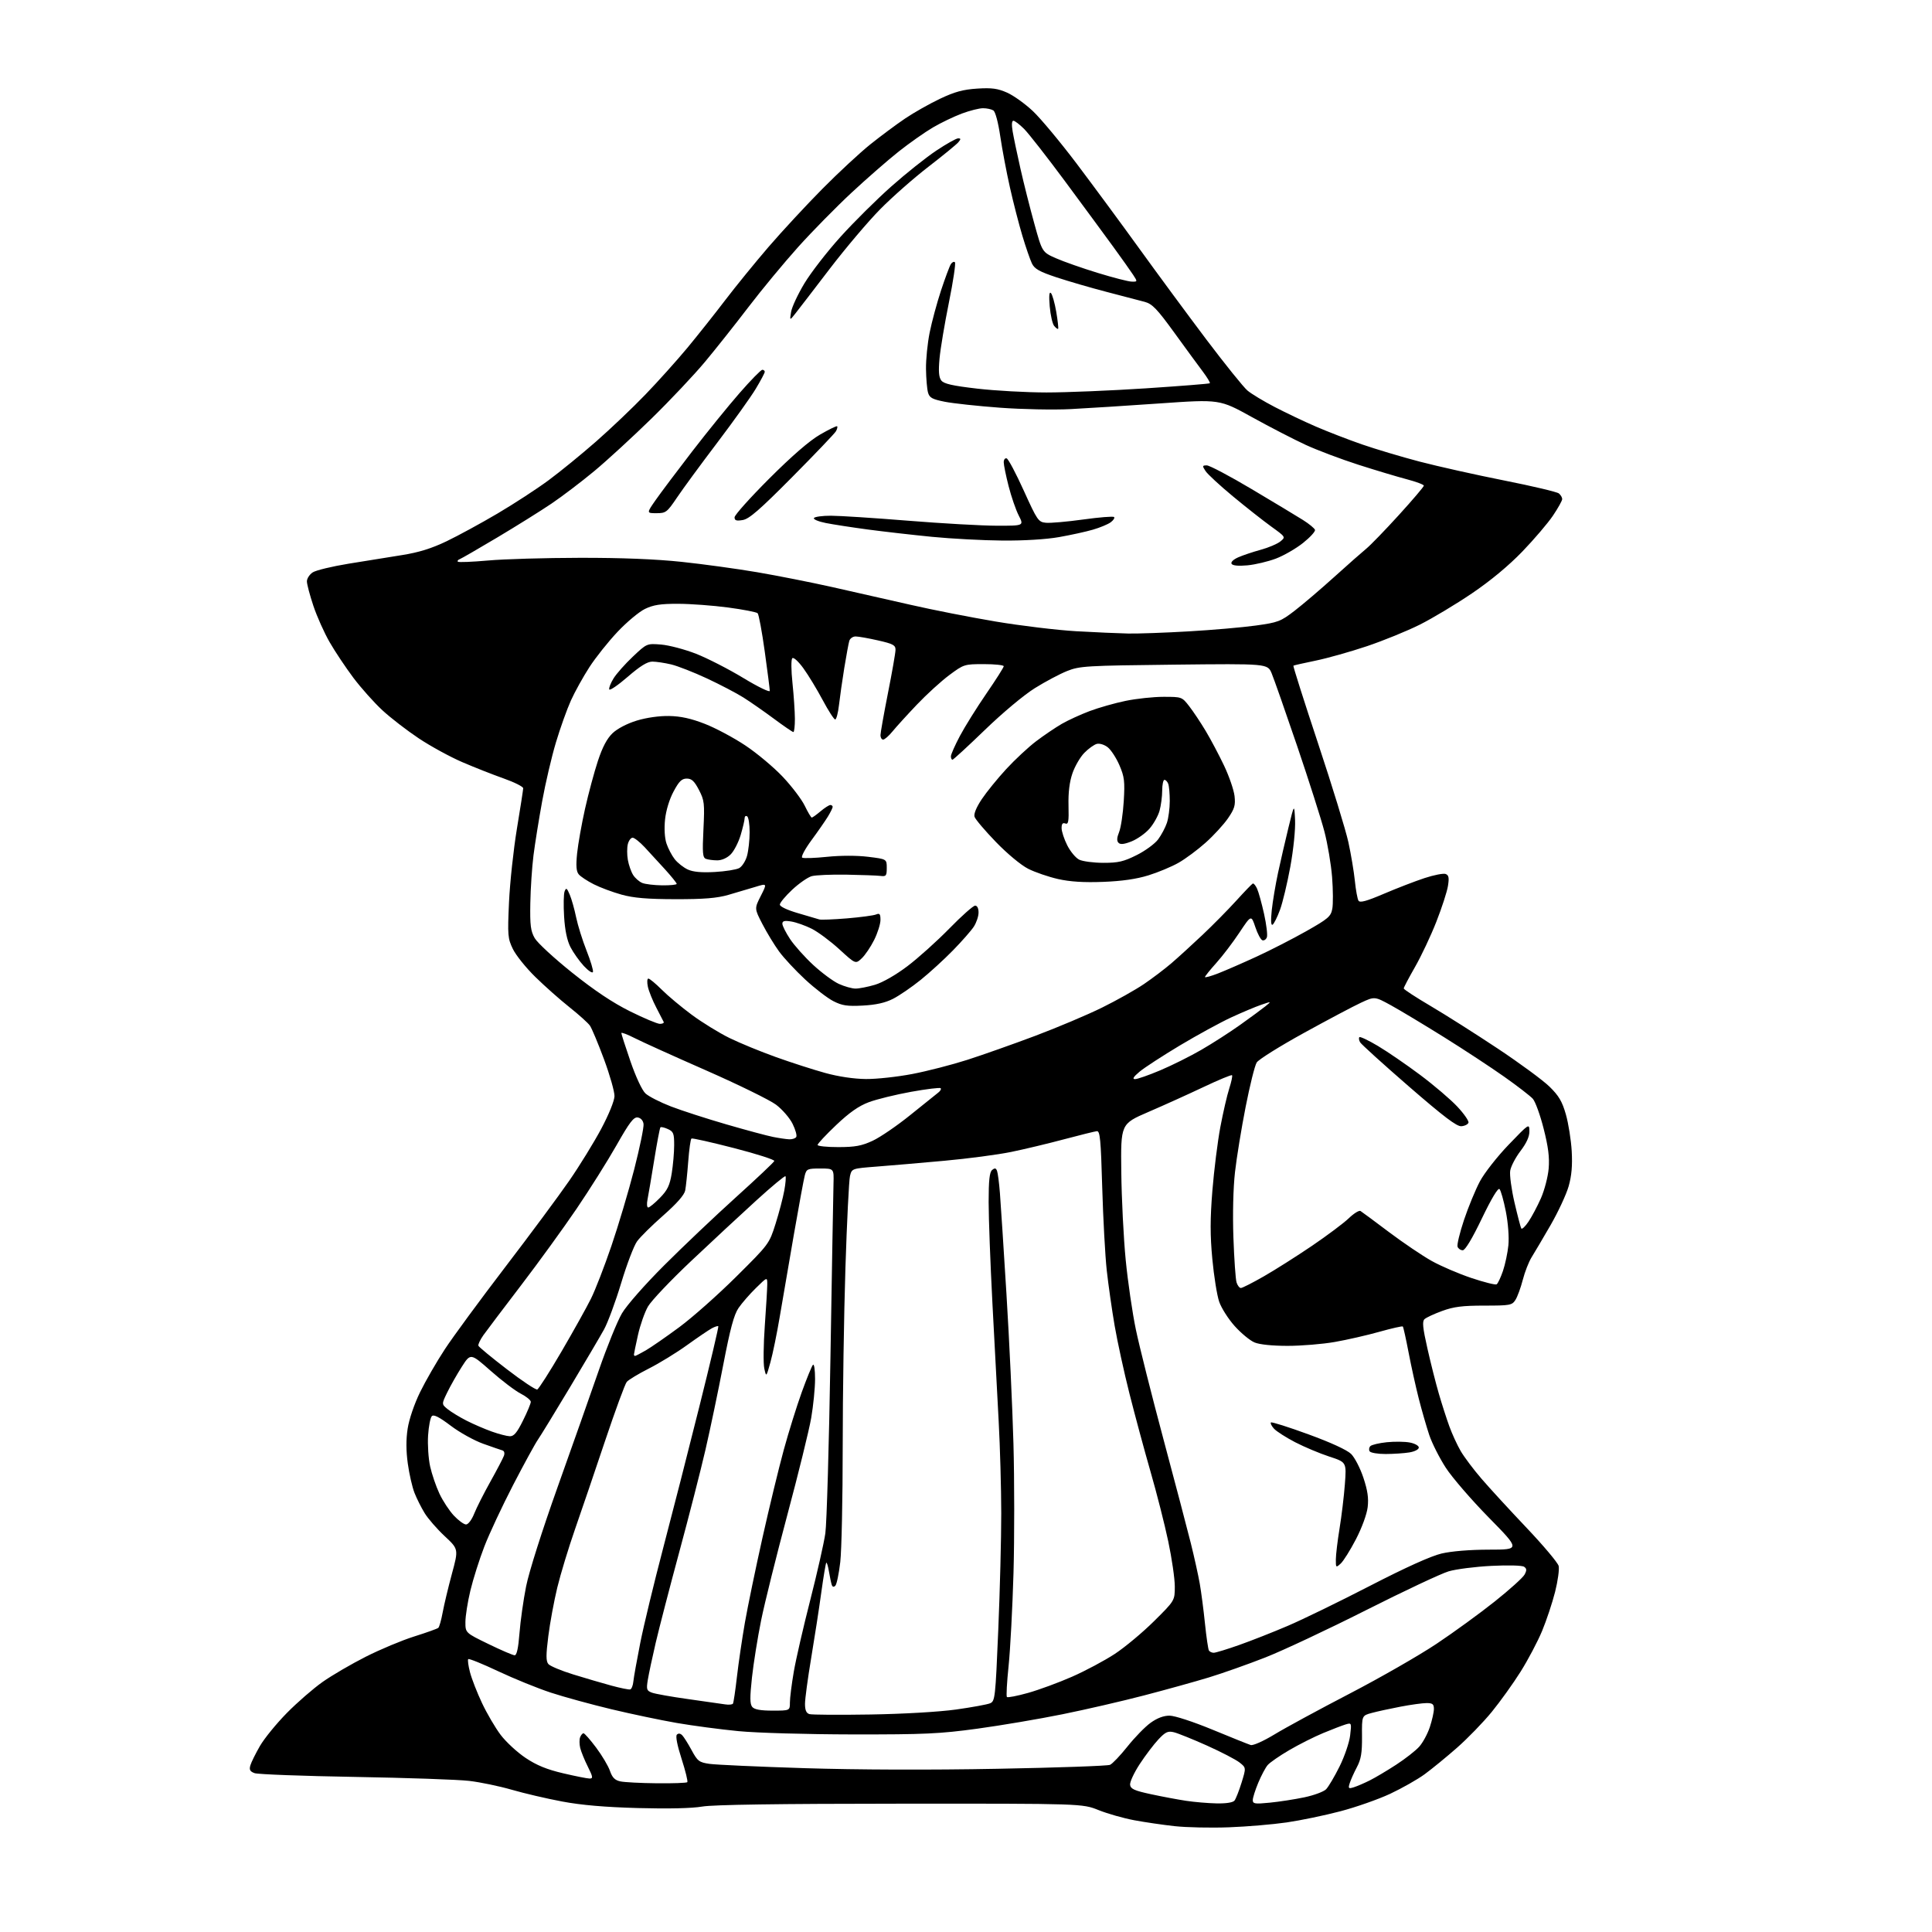 <?xml version="1.0" encoding="UTF-8" standalone="no"?>
<svg 
  version="1.1" 
  xmlns="http://www.w3.org/2000/svg" 
  xmlns:xlink="http://www.w3.org/1999/xlink" 
  xmlns:svg="http://www.w3.org/2000/svg"
  xmlns:rdf="http://www.w3.org/1999/02/22-rdf-syntax-ns#"
  xmlns:cc="http://creativecommons.org/ns#"
  xmlns:dc="http://purl.org/dc/elements/1.1/"
  viewBox="0 0 768 768"
  width="768"
  height="768"
>
<style>svg {background-color: white; }</style>"
<path stroke="none" fill="black" fill-rule="evenodd" d="M488.50,726.38C481.35,726.65 471.68,726.44 467.00,725.93C462.32,725.42 455.06,724.36 450.86,723.57C446.66,722.79 440.29,720.98 436.72,719.55C430.22,716.95 430.22,716.95 357.87,716.99C309.35,717.01 283.42,717.39 279.13,718.14C275.11,718.84 265.61,719.06 253.61,718.73C240.42,718.37 231.07,717.56 223.43,716.12C217.35,714.98 208.35,712.88 203.43,711.45C198.52,710.03 190.90,708.44 186.50,707.93C182.10,707.41 161.62,706.71 141.00,706.35C120.38,706.00 102.46,705.33 101.18,704.85C99.37,704.18 99.01,703.51 99.53,701.75C99.89,700.51 101.61,697.04 103.34,694.04C105.08,691.04 109.88,685.16 114.00,680.97C118.12,676.78 124.53,671.21 128.23,668.60C131.93,665.99 139.66,661.48 145.41,658.57C151.17,655.66 159.84,652.03 164.69,650.51C169.53,648.99 173.83,647.45 174.24,647.09C174.64,646.73 175.42,643.97 175.97,640.96C176.52,637.96 178.17,631.07 179.63,625.65C182.30,615.81 182.30,615.81 176.78,610.65C173.74,607.82 170.16,603.70 168.81,601.50C167.46,599.30 165.64,595.67 164.76,593.42C163.88,591.18 162.68,585.96 162.11,581.82C161.41,576.77 161.38,572.21 162.05,567.90C162.63,564.15 164.67,558.15 166.99,553.40C169.17,548.94 173.60,541.26 176.84,536.33C180.07,531.40 190.84,516.76 200.75,503.79C210.67,490.83 222.16,475.33 226.28,469.36C230.41,463.39 236.12,454.10 238.99,448.73C242.01,443.06 244.23,437.60 244.27,435.73C244.30,433.95 242.43,427.36 240.10,421.07C237.77,414.79 235.25,408.77 234.50,407.70C233.75,406.63 230.07,403.32 226.32,400.34C222.57,397.36 216.48,391.96 212.78,388.33C209.08,384.71 205.08,379.72 203.88,377.25C201.84,373.04 201.74,371.82 202.34,358.62C202.70,350.86 204.11,337.75 205.47,329.50C206.84,321.25 207.96,313.98 207.98,313.35C207.99,312.72 204.51,310.97 200.25,309.46C195.99,307.96 188.57,305.03 183.76,302.96C178.95,300.89 171.17,296.64 166.47,293.51C161.77,290.38 155.25,285.35 151.98,282.32C148.72,279.30 143.55,273.51 140.49,269.45C137.44,265.38 133.18,259.01 131.04,255.28C128.89,251.55 125.98,245.05 124.57,240.82C123.16,236.60 122.00,232.22 122.00,231.10C122.00,229.97 123.04,228.37 124.31,227.53C125.58,226.70 131.99,225.15 138.56,224.08C145.13,223.01 154.70,221.47 159.84,220.65C166.51,219.59 171.55,218.02 177.52,215.16C182.10,212.96 191.21,208.00 197.76,204.14C204.30,200.28 213.45,194.33 218.08,190.90C222.71,187.48 231.22,180.53 237.00,175.46C242.78,170.39 251.57,162.03 256.53,156.87C261.50,151.72 269.00,143.37 273.20,138.32C277.39,133.26 284.18,124.71 288.28,119.32C292.39,113.92 300.16,104.38 305.55,98.11C310.95,91.85 320.57,81.47 326.93,75.05C333.29,68.62 341.88,60.66 346.00,57.36C350.12,54.06 356.34,49.44 359.81,47.10C363.28,44.76 369.51,41.23 373.65,39.27C379.48,36.50 382.83,35.58 388.43,35.22C394.27,34.85 396.57,35.16 400.33,36.82C402.90,37.96 407.53,41.28 410.61,44.19C413.70,47.11 421.50,56.47 427.95,65.00C434.39,73.53 445.59,88.71 452.84,98.75C460.08,108.78 472.09,125.07 479.53,134.94C486.98,144.80 494.34,153.95 495.89,155.25C497.44,156.56 502.31,159.50 506.72,161.79C511.12,164.08 518.50,167.59 523.11,169.58C527.73,171.58 535.93,174.75 541.34,176.63C546.75,178.51 557.10,181.60 564.34,183.50C571.58,185.39 586.69,188.77 597.93,191.00C609.17,193.23 618.96,195.55 619.68,196.15C620.41,196.75 621.00,197.76 621.00,198.39C621.00,199.01 619.35,201.98 617.33,204.97C615.32,207.96 609.84,214.38 605.17,219.23C599.70,224.90 592.52,230.86 585.08,235.90C578.71,240.21 569.43,245.78 564.45,248.28C559.47,250.78 550.02,254.63 543.45,256.85C536.88,259.06 527.67,261.65 523.00,262.61C518.33,263.57 514.34,264.47 514.14,264.62C513.95,264.76 518.36,278.66 523.95,295.50C529.54,312.34 534.97,330.03 536.01,334.81C537.05,339.59 538.21,346.49 538.58,350.15C538.95,353.80 539.60,357.35 540.02,358.03C540.59,358.96 543.16,358.26 550.14,355.28C555.29,353.08 562.55,350.28 566.29,349.05C570.02,347.82 573.79,347.09 574.66,347.42C575.92,347.91 576.11,348.90 575.58,352.20C575.22,354.48 573.14,360.89 570.96,366.43C568.79,371.97 564.98,380.04 562.50,384.37C560.03,388.69 558.00,392.54 558.00,392.92C558.00,393.30 562.84,396.46 568.75,399.94C574.66,403.42 586.64,411.02 595.37,416.82C604.10,422.62 613.35,429.42 615.92,431.93C619.66,435.58 620.98,437.81 622.46,443.00C623.48,446.57 624.52,453.14 624.78,457.59C625.10,463.36 624.75,467.38 623.55,471.59C622.62,474.84 619.39,481.77 616.38,487.00C613.36,492.23 609.97,497.97 608.85,499.76C607.73,501.55 606.14,505.60 605.33,508.76C604.51,511.92 603.20,515.51 602.40,516.75C601.05,518.86 600.26,519.00 590.01,519.00C581.36,519.00 577.87,519.44 573.29,521.12C570.10,522.28 566.95,523.75 566.27,524.38C565.30,525.28 565.55,527.78 567.44,536.12C568.75,541.95 570.80,550.05 571.99,554.11C573.17,558.17 575.04,563.98 576.14,567.00C577.23,570.02 579.27,574.45 580.65,576.82C582.04,579.20 585.76,584.16 588.94,587.84C592.11,591.53 600.17,600.30 606.85,607.34C613.53,614.38 619.26,621.20 619.59,622.49C619.91,623.79 619.27,628.43 618.17,632.81C617.06,637.18 614.73,644.19 612.99,648.37C611.25,652.55 607.42,659.80 604.49,664.47C601.56,669.14 596.39,676.35 593.01,680.49C589.63,684.63 583.41,691.05 579.18,694.76C574.96,698.47 569.17,703.20 566.33,705.28C563.48,707.36 557.32,710.85 552.64,713.05C547.96,715.24 539.03,718.38 532.81,720.01C526.59,721.65 517.00,723.64 511.50,724.44C506.00,725.24 495.65,726.12 488.50,726.38zM483.63,716.88C487.47,716.95 490.12,716.53 490.74,715.75C491.28,715.06 492.54,711.85 493.55,708.60C495.37,702.70 495.37,702.70 492.71,700.60C491.25,699.45 485.43,696.43 479.78,693.89C474.12,691.36 468.22,688.98 466.66,688.60C464.26,688.02 463.30,688.46 460.51,691.42C458.69,693.35 455.35,697.75 453.08,701.21C450.81,704.67 449.08,708.40 449.23,709.50C449.45,711.14 450.95,711.81 457.50,713.22C461.90,714.17 468.20,715.35 471.50,715.85C474.80,716.35 480.26,716.81 483.63,716.88zM504.75,716.59C508.47,716.23 514.64,715.27 518.47,714.47C522.30,713.67 526.20,712.22 527.14,711.26C528.09,710.29 530.49,706.23 532.48,702.23C534.47,698.24 536.37,692.67 536.70,689.87C537.30,684.84 537.27,684.78 534.90,685.49C533.58,685.89 529.58,687.43 526.00,688.91C522.42,690.39 516.35,693.45 512.49,695.71C508.64,697.96 504.78,700.63 503.91,701.65C503.04,702.67 501.36,705.83 500.17,708.69C498.98,711.54 498.00,714.63 498.00,715.56C498.00,717.05 498.81,717.18 504.75,716.59zM538.15,710.47C539.44,710.07 542.30,708.84 544.50,707.74C546.70,706.64 551.42,703.83 555.00,701.50C558.58,699.17 562.68,695.97 564.12,694.38C565.56,692.80 567.47,689.28 568.37,686.57C569.27,683.86 570.00,680.60 570.00,679.32C570.00,677.42 569.47,677.00 567.09,677.00C565.49,677.00 560.82,677.64 556.71,678.43C552.61,679.21 547.47,680.33 545.30,680.92C541.35,681.98 541.35,681.98 541.42,690.24C541.47,696.81 541.05,699.32 539.37,702.50C538.21,704.70 536.93,707.56 536.53,708.85C535.88,710.96 536.04,711.12 538.15,710.47zM261.08,708.88C267.45,708.95 272.91,708.75 273.21,708.45C273.51,708.15 272.49,703.99 270.95,699.20C269.21,693.81 268.49,690.14 269.07,689.55C269.66,688.95 270.43,689.03 271.18,689.78C271.82,690.42 273.51,693.10 274.93,695.73C277.28,700.08 277.91,700.56 282.00,701.16C284.48,701.53 301.57,702.30 320.00,702.88C340.90,703.53 369.67,703.63 396.50,703.12C420.15,702.68 440.29,701.98 441.25,701.55C442.21,701.13 445.33,697.85 448.19,694.26C451.05,690.67 455.16,686.44 457.34,684.87C459.96,682.97 462.52,682.00 464.90,682.00C466.98,682.01 474.21,684.37 482.00,687.58C489.43,690.65 496.25,693.39 497.16,693.67C498.11,693.97 502.21,692.13 506.66,689.44C510.96,686.82 524.39,679.54 536.49,673.25C548.60,666.96 564.12,658.06 571.00,653.47C577.88,648.88 588.31,641.30 594.19,636.61C600.07,631.93 605.40,627.12 606.04,625.92C606.96,624.21 606.92,623.55 605.85,622.81C605.08,622.27 599.52,622.12 592.86,622.46C586.45,622.78 578.80,623.76 575.86,624.63C572.91,625.50 558.12,632.45 543.00,640.08C527.88,647.71 509.88,656.16 503.00,658.86C496.12,661.56 486.00,665.14 480.50,666.82C475.00,668.49 463.44,671.70 454.81,673.95C446.18,676.21 431.56,679.58 422.31,681.45C413.06,683.33 397.85,685.90 388.50,687.18C373.54,689.22 367.60,689.49 339.00,689.46C320.74,689.43 300.80,688.86 293.50,688.15C286.35,687.46 275.32,685.99 269.00,684.90C262.68,683.80 250.97,681.35 243.00,679.44C235.03,677.53 224.22,674.57 219.00,672.86C213.78,671.15 204.37,667.33 198.09,664.37C191.81,661.41 186.44,659.23 186.14,659.53C185.84,659.82 186.16,662.19 186.84,664.78C187.52,667.38 189.66,672.88 191.61,677.00C193.55,681.12 196.88,686.81 199.01,689.63C201.14,692.45 205.60,696.57 208.92,698.79C213.33,701.74 217.37,703.39 223.86,704.91C228.75,706.06 233.49,707.00 234.39,707.00C235.81,707.00 235.71,706.36 233.66,702.25C232.35,699.64 231.00,696.30 230.64,694.83C230.29,693.36 230.27,691.45 230.61,690.58C230.94,689.71 231.55,689.00 231.96,689.00C232.37,689.00 234.63,691.57 236.98,694.71C239.33,697.85 241.80,702.01 242.47,703.96C243.39,706.62 244.42,707.66 246.60,708.13C248.19,708.48 254.71,708.82 261.08,708.88zM346.00,681.54C359.06,681.33 373.33,680.50 380.00,679.57C386.32,678.68 392.43,677.57 393.57,677.09C395.55,676.25 395.69,675.00 396.83,647.85C397.49,632.26 398.02,611.40 398.01,601.50C398.00,591.60 397.54,575.17 396.99,565.00C396.45,554.83 395.32,533.67 394.50,518.00C393.68,502.32 393.00,484.27 393.00,477.87C393.00,469.19 393.35,465.95 394.38,465.10C395.45,464.21 395.90,464.29 396.34,465.44C396.65,466.26 397.17,470.21 397.48,474.21C397.80,478.22 398.97,496.35 400.09,514.50C401.21,532.65 402.46,559.36 402.86,573.85C403.26,588.34 403.27,611.51 402.88,625.35C402.48,639.18 401.60,655.80 400.93,662.27C400.25,668.74 399.95,674.29 400.26,674.59C400.57,674.90 404.35,674.17 408.66,672.96C412.97,671.75 420.85,668.86 426.16,666.52C431.47,664.19 439.12,660.10 443.16,657.45C447.20,654.79 454.21,648.94 458.75,644.44C467.00,636.26 467.00,636.26 467.00,630.64C467.00,627.56 465.83,619.51 464.41,612.77C462.99,606.02 459.81,593.52 457.35,585.00C454.90,576.48 451.13,562.52 448.98,554.00C446.83,545.48 444.18,533.33 443.09,527.00C442.00,520.67 440.59,510.77 439.95,505.00C439.32,499.23 438.51,484.38 438.15,472.00C437.60,452.85 437.28,449.52 436.00,449.66C435.18,449.75 429.32,451.20 423.00,452.88C416.68,454.57 407.19,456.84 401.92,457.92C396.65,459.00 384.72,460.58 375.42,461.42C366.11,462.27 354.03,463.31 348.56,463.73C338.61,464.50 338.61,464.50 337.88,467.50C337.48,469.15 336.66,485.57 336.07,504.00C335.48,522.42 334.99,554.38 334.99,575.00C334.99,595.62 334.55,616.29 334.02,620.93C333.48,625.56 332.60,629.80 332.06,630.34C331.40,631.00 330.91,630.85 330.61,629.92C330.36,629.14 329.87,626.77 329.51,624.65C329.16,622.53 328.68,620.98 328.46,621.21C328.23,621.44 327.34,626.77 326.47,633.06C325.61,639.35 323.80,651.09 322.45,659.14C321.10,667.19 320.00,675.37 320.00,677.31C320.00,679.82 320.51,681.01 321.75,681.38C322.71,681.67 333.62,681.74 346.00,681.54zM307.12,680.00C314.00,680.00 314.00,680.00 314.00,676.75C314.00,674.96 314.70,669.45 315.55,664.50C316.40,659.55 319.35,646.73 322.10,636.00C324.84,625.27 327.54,613.35 328.09,609.50C328.64,605.65 329.55,574.15 330.12,539.50C330.69,504.85 331.24,473.80 331.33,470.50C331.50,464.50 331.50,464.50 326.07,464.50C321.01,464.50 320.59,464.68 319.92,467.22C319.52,468.72 317.56,479.30 315.58,490.72C313.59,502.15 311.06,516.90 309.95,523.50C308.84,530.10 307.18,538.20 306.26,541.50C304.59,547.50 304.59,547.50 303.82,544.00C303.39,542.08 303.49,534.42 304.02,527.00C304.55,519.58 304.99,512.17 305.00,510.54C305.00,507.58 305.00,507.58 300.47,512.03C297.98,514.47 294.87,518.05 293.56,519.98C291.76,522.62 290.25,528.27 287.51,542.50C285.50,552.95 282.30,568.22 280.40,576.44C278.50,584.65 273.83,602.88 270.02,616.94C266.22,631.00 262.01,647.23 260.66,653.00C259.31,658.77 257.90,665.41 257.52,667.74C256.89,671.58 257.05,672.07 259.16,672.86C260.45,673.34 266.90,674.49 273.50,675.41C280.10,676.34 286.72,677.28 288.21,677.51C289.70,677.75 291.12,677.61 291.36,677.22C291.61,676.82 292.32,672.00 292.95,666.50C293.58,661.00 295.01,651.33 296.11,645.00C297.22,638.67 300.35,623.55 303.07,611.38C305.79,599.22 309.61,583.47 311.55,576.38C313.48,569.30 316.70,559.00 318.68,553.50C320.67,548.00 322.68,543.07 323.15,542.55C323.63,542.02 324.00,544.47 324.00,548.17C324.00,551.78 323.31,558.73 322.47,563.62C321.63,568.50 317.36,585.83 313.00,602.12C308.64,618.41 303.93,637.32 302.55,644.15C301.17,650.97 299.54,661.17 298.92,666.81C298.06,674.76 298.08,677.39 299.03,678.53C299.88,679.56 302.30,680.00 307.12,680.00zM250.50,671.58C251.05,671.45 251.62,670.03 251.77,668.42C251.92,666.82 253.17,659.88 254.53,653.00C255.90,646.12 259.98,629.25 263.59,615.50C267.21,601.75 273.71,576.34 278.03,559.03C282.36,541.73 285.74,527.40 285.54,527.20C285.34,527.00 284.17,527.37 282.96,528.02C281.74,528.68 277.31,531.68 273.12,534.70C268.93,537.72 262.10,541.91 257.94,544.01C253.79,546.11 249.83,548.51 249.14,549.33C248.45,550.16 244.59,560.67 240.56,572.67C236.54,584.68 231.14,600.54 228.57,607.91C226.00,615.29 222.83,625.71 221.53,631.08C220.23,636.45 218.62,645.15 217.96,650.42C217.01,657.94 217.02,660.31 217.97,661.47C218.64,662.28 223.09,664.14 227.85,665.61C232.61,667.08 239.43,669.08 243.00,670.05C246.57,671.02 249.95,671.71 250.50,671.58zM204.59,658.00C205.42,658.00 206.04,655.15 206.50,649.25C206.87,644.44 208.05,636.06 209.13,630.63C210.27,624.87 215.48,608.46 221.66,591.13C227.47,574.84 234.86,553.90 238.08,544.60C241.30,535.31 245.41,525.19 247.22,522.10C249.09,518.91 256.30,510.70 264.01,503.00C271.44,495.57 284.26,483.41 292.51,475.96C300.75,468.52 307.64,462.02 307.80,461.51C307.97,461.01 300.77,458.70 291.81,456.39C282.84,454.08 275.22,452.36 274.87,452.58C274.52,452.79 273.94,456.91 273.58,461.74C273.21,466.56 272.67,471.73 272.38,473.22C272.03,475.02 269.08,478.38 263.68,483.14C259.18,487.09 254.48,491.73 253.24,493.46C251.99,495.18 249.15,502.64 246.92,510.05C244.69,517.45 241.62,525.75 240.10,528.50C238.58,531.25 232.48,541.60 226.55,551.50C220.62,561.40 214.88,570.77 213.81,572.32C212.73,573.86 208.30,581.96 203.97,590.32C199.65,598.67 194.50,609.66 192.54,614.75C190.57,619.84 188.08,627.72 186.99,632.25C185.90,636.79 185.01,642.43 185.01,644.78C185.00,649.07 185.00,649.07 194.18,653.53C199.23,655.99 203.91,658.00 204.59,658.00zM482.48,657.00C483.23,657.00 487.76,655.62 492.54,653.93C497.33,652.24 506.03,648.82 511.87,646.32C517.72,643.83 532.40,636.68 544.50,630.44C558.69,623.12 568.81,618.55 573.00,617.56C576.98,616.62 584.31,616.02 591.92,616.01C604.34,616.00 604.34,616.00 591.79,603.22C584.89,596.19 577.20,587.28 574.70,583.41C572.20,579.54 569.25,573.71 568.15,570.44C567.06,567.17 565.18,560.67 563.99,556.00C562.80,551.33 560.97,543.05 559.93,537.60C558.89,532.16 557.86,527.52 557.64,527.30C557.42,527.08 553.22,528.03 548.31,529.41C543.40,530.79 535.41,532.62 530.56,533.46C525.71,534.31 517.28,535.00 511.84,535.00C505.76,535.00 500.68,534.48 498.69,533.64C496.90,532.90 493.36,529.97 490.81,527.14C488.27,524.31 485.49,519.94 484.64,517.44C483.78,514.95 482.56,507.32 481.92,500.50C481.03,490.99 481.03,484.63 481.94,473.29C482.60,465.16 484.02,453.77 485.11,448.00C486.20,442.23 487.79,435.33 488.65,432.69C489.50,430.04 490.00,427.67 489.75,427.42C489.50,427.16 484.39,429.28 478.40,432.12C472.40,434.96 462.55,439.42 456.50,442.02C445.50,446.77 445.50,446.77 445.73,465.93C445.85,476.48 446.64,492.17 447.48,500.80C448.32,509.44 450.14,521.90 451.52,528.50C452.89,535.10 457.82,554.67 462.46,572.00C467.10,589.33 472.01,608.00 473.38,613.50C474.75,619.00 476.34,626.20 476.92,629.50C477.50,632.80 478.44,639.93 478.99,645.35C479.55,650.77 480.26,655.61 480.56,656.10C480.87,656.60 481.73,657.00 482.48,657.00zM532.94,621.55C531.06,623.26 531.00,623.21 531.02,619.90C531.03,618.03 531.69,612.50 532.49,607.61C533.29,602.72 534.25,594.79 534.61,589.98C535.27,581.25 535.27,581.25 528.38,579.00C524.60,577.76 518.50,575.20 514.83,573.30C511.16,571.39 507.38,568.97 506.42,567.91C505.46,566.85 504.92,565.75 505.21,565.45C505.51,565.16 512.22,567.28 520.12,570.17C529.04,573.42 535.48,576.39 537.09,577.97C538.51,579.38 540.71,583.61 541.96,587.39C543.65,592.47 544.10,595.52 543.67,599.14C543.33,601.97 541.37,607.32 538.99,611.91C536.73,616.25 534.01,620.59 532.94,621.55zM185.26,606.00C186.12,606.00 187.52,604.15 188.48,601.75C189.41,599.41 192.31,593.67 194.92,589.00C197.53,584.33 199.95,579.70 200.31,578.71C200.70,577.66 200.46,576.78 199.73,576.56C199.05,576.37 195.59,575.17 192.04,573.90C188.48,572.63 182.68,569.41 179.15,566.73C174.60,563.29 172.42,562.18 171.66,562.94C171.07,563.53 170.40,567.00 170.17,570.65C169.94,574.31 170.30,579.82 170.98,582.90C171.66,585.98 173.33,590.87 174.69,593.76C176.05,596.66 178.64,600.59 180.45,602.51C182.26,604.43 184.42,606.00 185.26,606.00zM550.81,577.99C547.68,578.00 544.82,577.51 544.45,576.91C544.08,576.31 544.21,575.39 544.74,574.86C545.28,574.32 548.21,573.63 551.26,573.31C554.31,573.00 558.42,573.04 560.40,573.42C562.38,573.79 564.00,574.69 564.00,575.41C564.00,576.17 562.38,577.01 560.25,577.36C558.19,577.70 553.94,577.98 550.81,577.99zM202.63,570.93C204.28,570.98 205.48,569.57 207.88,564.73C209.60,561.29 211.00,557.92 211.00,557.25C211.00,556.59 209.21,555.13 207.03,554.01C204.84,552.90 199.45,548.81 195.06,544.93C187.06,537.87 187.06,537.87 183.57,543.32C181.65,546.32 179.06,550.89 177.80,553.48C175.51,558.19 175.51,558.19 178.00,560.20C179.36,561.30 182.74,563.35 185.49,564.75C188.25,566.15 192.75,568.09 195.50,569.07C198.25,570.05 201.46,570.89 202.63,570.93zM213.57,552.34C214.16,552.11 218.50,545.30 223.23,537.21C227.95,529.12 233.21,519.69 234.91,516.26C236.62,512.84 240.28,503.39 243.05,495.26C245.82,487.14 249.90,473.43 252.12,464.79C254.33,456.14 256.00,448.04 255.82,446.79C255.63,445.40 254.71,444.39 253.50,444.21C251.89,443.98 250.24,446.15 245.10,455.21C241.58,461.42 234.43,472.80 229.20,480.50C223.97,488.20 214.02,501.93 207.08,511.00C200.14,520.08 193.43,528.97 192.15,530.76C190.88,532.56 189.99,534.44 190.17,534.95C190.35,535.45 195.45,539.66 201.50,544.30C207.54,548.95 212.98,552.56 213.57,552.34zM252.44,539.00C252.69,539.00 254.60,538.01 256.69,536.81C258.79,535.60 264.77,531.45 270.00,527.59C275.23,523.73 285.41,514.70 292.63,507.53C305.70,494.56 305.77,494.46 308.30,486.47C309.69,482.05 311.26,476.10 311.77,473.24C312.29,470.39 312.50,467.83 312.23,467.57C311.97,467.30 306.74,471.64 300.63,477.21C294.51,482.78 282.85,493.61 274.73,501.28C266.60,508.95 258.89,517.08 257.58,519.36C256.27,521.64 254.48,526.74 253.60,530.70C252.72,534.66 252.00,538.14 252.00,538.45C252.00,538.75 252.20,539.00 252.44,539.00zM493.27,512.00C493.84,512.00 497.95,509.91 502.40,507.36C506.86,504.81 515.45,499.36 521.50,495.26C527.55,491.15 534.15,486.21 536.16,484.28C538.17,482.35 540.27,481.05 540.82,481.39C541.38,481.73 546.48,485.51 552.16,489.79C557.85,494.06 565.48,499.22 569.12,501.25C572.76,503.29 579.86,506.33 584.89,508.02C589.93,509.71 594.45,510.84 594.93,510.54C595.42,510.24 596.54,507.86 597.44,505.25C598.33,502.64 599.31,498.02 599.61,495.00C599.92,491.78 599.50,486.21 598.59,481.56C597.73,477.20 596.60,473.20 596.08,472.68C595.48,472.08 592.88,476.43 589.06,484.37C585.21,492.39 582.44,497.00 581.47,497.00C580.63,497.00 579.70,496.37 579.40,495.60C579.11,494.83 580.27,490.02 581.98,484.90C583.69,479.79 586.54,472.89 588.30,469.59C590.06,466.28 595.20,459.73 599.71,455.04C607.84,446.59 607.92,446.53 607.96,449.67C607.99,451.81 606.83,454.37 604.42,457.54C602.45,460.12 600.61,463.64 600.33,465.37C600.05,467.09 600.82,472.77 602.03,478.00C603.25,483.23 604.46,487.87 604.73,488.33C604.99,488.78 606.28,487.59 607.57,485.67C608.87,483.76 611.10,479.57 612.53,476.35C613.95,473.13 615.34,467.80 615.62,464.50C615.99,460.07 615.47,455.91 613.62,448.65C612.25,443.23 610.31,437.88 609.31,436.77C608.31,435.67 603.23,431.74 598.00,428.05C592.77,424.35 581.98,417.26 574.00,412.28C566.02,407.31 556.56,401.62 552.98,399.65C546.45,396.07 546.45,396.07 541.06,398.57C538.09,399.94 527.84,405.37 518.29,410.63C508.74,415.89 500.31,421.16 499.56,422.35C498.81,423.53 496.83,431.48 495.16,440.00C493.48,448.52 491.58,460.19 490.93,465.93C490.22,472.17 489.97,482.63 490.30,491.93C490.60,500.49 491.16,508.51 491.54,509.75C491.92,510.99 492.70,512.00 493.27,512.00zM257.67,480.00C258.18,480.00 260.27,478.28 262.32,476.18C265.34,473.10 266.23,471.24 267.02,466.43C267.55,463.17 267.99,458.13 267.99,455.23C268.00,450.57 267.71,449.82 265.50,448.82C264.12,448.19 262.78,447.88 262.53,448.14C262.28,448.39 261.17,454.20 260.07,461.05C258.96,467.90 257.77,474.96 257.41,476.75C257.04,478.54 257.16,480.00 257.67,480.00zM333.25,455.99C339.96,455.98 342.51,455.51 346.94,453.45C349.92,452.06 356.66,447.45 361.90,443.21C367.14,438.97 372.12,434.97 372.96,434.33C373.81,433.69 374.24,432.90 373.92,432.58C373.60,432.26 368.31,432.91 362.18,434.01C356.04,435.12 348.49,436.97 345.39,438.13C341.36,439.64 337.67,442.22 332.38,447.24C328.32,451.10 325.00,454.65 325.00,455.13C325.00,455.61 328.71,456.00 333.25,455.99zM313.69,452.89C314.90,452.95 316.17,452.54 316.52,451.97C316.87,451.41 316.21,449.05 315.06,446.72C313.91,444.40 310.95,440.98 308.47,439.12C306.00,437.27 293.52,431.15 280.74,425.53C267.96,419.92 255.14,414.12 252.25,412.64C249.36,411.17 247.00,410.28 247.00,410.67C247.00,411.06 248.63,416.13 250.63,421.94C252.76,428.11 255.23,433.40 256.58,434.66C257.85,435.84 262.41,438.17 266.71,439.83C271.01,441.49 280.96,444.70 288.82,446.98C296.68,449.26 305.00,451.50 307.31,451.95C309.61,452.41 312.49,452.83 313.69,452.89zM580.92,447.69C579.09,447.84 573.99,443.97 560.00,431.84C549.83,423.01 541.12,415.12 540.66,414.32C540.20,413.51 540.07,412.60 540.38,412.29C540.68,411.98 543.99,413.55 547.72,415.77C551.45,417.99 559.00,423.16 564.50,427.27C570.00,431.38 576.67,437.07 579.32,439.91C581.97,442.74 583.96,445.62 583.74,446.28C583.53,446.95 582.26,447.59 580.92,447.69zM344.20,428.93C348.43,428.97 356.76,428.06 362.70,426.92C368.64,425.78 378.45,423.25 384.50,421.31C390.55,419.37 402.70,415.08 411.50,411.77C420.30,408.46 432.25,403.41 438.05,400.55C443.85,397.69 451.35,393.48 454.72,391.19C458.08,388.91 463.01,385.17 465.67,382.89C468.33,380.60 473.88,375.55 478.00,371.65C482.12,367.76 488.17,361.63 491.43,358.04C494.69,354.44 497.65,351.38 498.00,351.22C498.36,351.07 499.13,351.99 499.71,353.27C500.30,354.55 501.55,359.07 502.49,363.31C503.43,367.55 503.93,371.73 503.60,372.59C503.27,373.46 502.47,373.99 501.82,373.77C501.16,373.55 499.90,371.19 499.01,368.52C497.38,363.66 497.38,363.66 492.67,370.74C490.08,374.64 485.95,380.07 483.48,382.81C481.02,385.55 479.00,388.06 479.00,388.38C479.00,388.71 481.36,388.05 484.25,386.93C487.14,385.80 494.00,382.81 499.50,380.28C505.00,377.75 513.88,373.20 519.24,370.17C527.99,365.22 529.04,364.32 529.61,361.26C529.96,359.40 529.92,353.73 529.53,348.68C529.13,343.63 527.76,335.45 526.46,330.50C525.17,325.55 520.29,310.25 515.62,296.50C510.94,282.75 506.39,269.77 505.50,267.65C503.89,263.80 503.89,263.80 466.69,264.21C431.76,264.60 429.18,264.75 424.22,266.73C421.32,267.88 415.53,270.95 411.37,273.55C407.04,276.25 398.55,283.34 391.53,290.13C384.77,296.66 378.97,302.00 378.62,302.00C378.28,302.00 378.00,301.39 378.00,300.65C378.00,299.91 379.61,296.27 381.57,292.57C383.54,288.86 388.26,281.30 392.07,275.75C395.88,270.21 399.00,265.30 399.00,264.84C399.00,264.38 395.45,264.00 391.11,264.00C383.36,264.00 383.12,264.08 377.36,268.36C374.14,270.75 368.34,276.04 364.47,280.11C360.61,284.17 356.25,288.96 354.79,290.75C353.33,292.54 351.65,294.00 351.06,294.00C350.48,294.00 350.00,293.21 350.00,292.25C350.01,291.29 351.35,283.75 352.98,275.50C354.62,267.25 355.97,259.52 355.98,258.33C356.00,256.46 355.04,255.94 349.05,254.58C345.23,253.71 341.21,253.00 340.12,253.00C339.03,253.00 337.90,253.79 337.61,254.75C337.32,255.71 336.43,260.55 335.62,265.50C334.82,270.45 333.87,277.09 333.51,280.25C333.15,283.41 332.47,286.00 332.00,286.00C331.53,286.00 329.28,282.51 327.01,278.25C324.74,273.99 321.29,268.31 319.35,265.64C317.34,262.87 315.44,261.16 314.95,261.65C314.45,262.15 314.48,266.39 315.02,271.51C315.54,276.46 315.97,282.86 315.98,285.75C315.99,288.64 315.72,291.00 315.38,291.00C315.04,291.00 311.56,288.62 307.63,285.70C303.71,282.79 298.25,278.99 295.49,277.25C292.74,275.52 286.21,272.11 280.99,269.67C275.77,267.24 269.39,264.74 266.81,264.12C264.23,263.51 260.85,263.00 259.31,263.00C257.31,263.01 254.48,264.76 249.52,269.05C245.67,272.38 242.38,274.63 242.18,274.05C241.99,273.47 242.76,271.50 243.90,269.67C245.03,267.83 248.47,263.95 251.54,261.05C257.12,255.77 257.12,255.77 262.81,256.22C265.94,256.48 272.20,258.13 276.73,259.90C281.25,261.68 289.69,266.00 295.48,269.51C301.26,273.02 306.00,275.32 306.00,274.63C306.00,273.94 305.10,266.90 304.00,258.99C302.90,251.07 301.63,244.23 301.17,243.77C300.72,243.32 295.43,242.29 289.42,241.49C283.42,240.69 274.48,240.03 269.57,240.02C262.57,240.00 259.71,240.45 256.38,242.06C254.05,243.19 249.13,247.29 245.47,251.18C241.80,255.07 236.77,261.38 234.30,265.20C231.83,269.02 228.52,274.98 226.95,278.45C225.38,281.92 222.70,289.42 220.99,295.13C219.28,300.83 216.82,311.35 215.52,318.50C214.22,325.65 212.66,335.33 212.07,340.01C211.48,344.69 210.91,353.25 210.81,359.03C210.65,367.83 210.94,370.10 212.56,372.93C213.63,374.80 220.34,380.98 227.47,386.68C236.34,393.77 243.62,398.63 250.47,402.03C255.99,404.77 261.32,407.01 262.33,407.00C263.34,407.00 264.01,406.66 263.83,406.25C263.64,405.84 262.31,403.25 260.87,400.50C259.43,397.75 257.93,394.04 257.54,392.25C257.16,390.46 257.24,389.00 257.74,389.00C258.23,389.00 260.63,390.99 263.07,393.42C265.50,395.86 270.88,400.35 275.00,403.40C279.12,406.45 285.87,410.60 289.98,412.62C294.09,414.63 302.42,418.06 308.48,420.22C314.54,422.39 323.32,425.22 328.00,426.51C333.28,427.97 339.42,428.88 344.20,428.93zM451.17,428.97C452.09,428.99 456.59,427.42 461.17,425.49C465.75,423.56 473.10,419.90 477.50,417.35C481.90,414.81 488.88,410.33 493.00,407.39C497.12,404.46 501.62,401.14 503.00,400.03C505.50,398.00 505.50,398.00 501.38,399.41C499.11,400.18 493.74,402.45 489.44,404.43C485.14,406.42 475.97,411.43 469.06,415.56C462.15,419.70 454.93,424.40 453.00,426.01C450.57,428.05 450.01,428.95 451.17,428.97zM343.00,399.73C336.78,400.06 334.78,399.76 331.27,397.97C328.94,396.78 323.90,392.91 320.07,389.36C316.24,385.81 311.56,380.79 309.68,378.20C307.80,375.62 304.82,370.72 303.07,367.33C299.88,361.16 299.88,361.16 302.43,356.13C304.98,351.10 304.98,351.10 300.24,352.56C297.63,353.36 292.80,354.79 289.50,355.74C284.98,357.04 279.79,357.46 268.50,357.44C257.27,357.42 251.88,356.96 247.07,355.63C243.54,354.65 238.56,352.80 236.01,351.50C233.46,350.21 230.78,348.44 230.05,347.56C229.08,346.39 228.91,344.19 229.41,339.23C229.79,335.53 231.21,327.55 232.56,321.50C233.92,315.45 236.21,306.90 237.67,302.50C239.50,296.95 241.29,293.57 243.51,291.45C245.43,289.63 249.29,287.62 253.11,286.45C256.97,285.27 262.07,284.55 266.00,284.62C270.62,284.71 274.72,285.61 280.20,287.75C284.43,289.39 291.67,293.26 296.28,296.33C300.90,299.40 307.60,305.01 311.17,308.80C314.75,312.59 318.69,317.78 319.92,320.34C321.16,322.90 322.41,325.00 322.69,325.00C322.98,325.00 324.55,323.88 326.18,322.50C327.82,321.12 329.57,320.00 330.08,320.00C330.58,320.00 331.00,320.34 331.00,320.75C330.99,321.16 330.14,322.90 329.09,324.62C328.04,326.33 325.10,330.57 322.55,334.03C320.00,337.50 318.35,340.60 318.88,340.93C319.42,341.26 323.86,341.11 328.76,340.60C334.13,340.05 340.60,340.04 345.08,340.59C352.50,341.50 352.50,341.50 352.50,345.00C352.50,348.15 352.25,348.47 350.00,348.19C348.62,348.02 342.55,347.80 336.50,347.69C330.45,347.59 324.22,347.86 322.66,348.29C321.10,348.73 317.62,351.15 314.91,353.68C312.21,356.21 310.00,358.87 310.00,359.59C310.00,360.37 312.97,361.77 317.25,363.01C321.24,364.17 325.03,365.28 325.68,365.49C326.32,365.71 331.27,365.51 336.68,365.07C342.08,364.62 347.29,363.92 348.25,363.52C349.68,362.92 350.00,363.31 350.00,365.70C350.00,367.30 348.87,370.87 347.50,373.63C346.12,376.40 343.89,379.70 342.54,380.96C340.09,383.26 340.09,383.26 333.65,377.36C330.11,374.12 325.15,370.43 322.63,369.17C320.11,367.91 316.46,366.62 314.52,366.31C311.84,365.87 311.00,366.09 311.00,367.20C311.00,368.00 312.38,370.74 314.06,373.28C315.74,375.82 319.89,380.46 323.27,383.59C326.66,386.72 331.24,390.11 333.46,391.12C335.68,392.13 338.66,392.97 340.07,392.98C341.48,392.99 344.96,392.31 347.80,391.47C350.89,390.55 356.09,387.57 360.73,384.06C365.00,380.83 372.50,374.09 377.39,369.09C382.27,364.09 386.88,360.00 387.64,360.00C388.46,360.00 389.00,361.09 388.99,362.75C388.99,364.26 388.13,366.80 387.08,368.40C386.03,369.99 382.32,374.21 378.83,377.78C375.35,381.35 369.57,386.63 366.00,389.51C362.43,392.39 357.48,395.78 355.00,397.04C351.87,398.64 348.22,399.45 343.00,399.73zM235.71,386.37C235.50,386.99 233.88,385.92 232.09,384.00C230.31,382.07 227.93,378.72 226.80,376.55C225.43,373.90 224.58,369.89 224.24,364.37C223.96,359.85 224.05,355.33 224.44,354.33C225.05,352.77 225.34,352.96 226.48,355.64C227.21,357.37 228.36,361.42 229.02,364.64C229.69,367.86 231.55,373.82 233.16,377.88C234.77,381.94 235.91,385.76 235.71,386.37zM505.87,367.58C505.23,367.98 505.11,365.97 505.54,361.85C505.91,358.36 507.03,351.68 508.03,347.00C509.04,342.32 510.90,334.23 512.18,329.00C514.50,319.50 514.50,319.50 514.81,326.00C514.98,329.73 514.18,337.61 512.93,344.50C511.72,351.10 509.87,358.85 508.80,361.73C507.74,364.61 506.42,367.24 505.87,367.58zM263.25,351.94C266.41,351.97 269.00,351.71 269.00,351.35C269.00,351.00 266.91,348.41 264.37,345.60C261.82,342.80 258.16,338.81 256.24,336.75C254.31,334.69 252.17,333.00 251.48,333.00C250.78,333.00 249.93,334.15 249.57,335.56C249.22,336.97 249.22,339.78 249.58,341.81C249.93,343.84 250.88,346.54 251.67,347.80C252.47,349.07 254.10,350.50 255.31,350.99C256.51,351.48 260.09,351.90 263.25,351.94zM438.50,350.56C430.84,350.85 425.40,350.51 420.59,349.43C416.80,348.57 411.46,346.74 408.73,345.36C405.88,343.92 400.40,339.37 395.88,334.69C391.54,330.20 387.72,325.70 387.40,324.69C387.03,323.53 388.10,320.94 390.28,317.67C392.18,314.83 396.55,309.45 399.99,305.72C403.43,301.99 408.77,297.01 411.87,294.66C414.97,292.31 419.57,289.20 422.09,287.74C424.61,286.29 429.60,284.00 433.17,282.66C436.74,281.32 443.16,279.49 447.44,278.61C451.72,277.72 458.50,277.00 462.52,277.00C469.78,277.00 469.85,277.02 472.74,280.75C474.34,282.81 477.29,287.23 479.29,290.58C481.29,293.92 484.58,300.12 486.59,304.36C488.61,308.60 490.47,314.03 490.75,316.43C491.16,320.13 490.76,321.48 488.14,325.30C486.43,327.78 482.44,332.13 479.27,334.96C476.10,337.80 471.25,341.40 468.50,342.96C465.75,344.53 460.35,346.78 456.50,347.97C451.76,349.44 445.95,350.28 438.50,350.56zM284.12,346.63C288.32,346.40 292.68,345.70 293.83,345.09C294.97,344.48 296.38,342.29 296.95,340.24C297.52,338.18 297.99,333.94 297.99,330.81C298.00,327.68 297.55,324.84 297.00,324.50C296.45,324.16 296.00,324.50 296.00,325.26C296.00,326.02 295.29,329.02 294.43,331.94C293.56,334.85 291.78,338.31 290.47,339.62C289.04,341.06 286.92,342.00 285.13,342.00C283.50,342.00 281.47,341.73 280.62,341.41C279.32,340.91 279.17,339.12 279.63,329.66C280.13,319.33 280.00,318.16 277.84,314.00C276.01,310.49 274.95,309.50 273.00,309.50C271.01,309.50 269.93,310.56 267.75,314.64C266.09,317.74 264.75,322.14 264.37,325.74C263.99,329.36 264.21,333.11 264.93,335.29C265.58,337.26 267.06,340.08 268.22,341.56C269.38,343.03 271.72,344.87 273.42,345.65C275.54,346.62 278.88,346.92 284.12,346.63zM438.59,342.99C444.53,343.00 446.68,342.50 451.85,339.91C455.25,338.22 459.08,335.41 460.38,333.66C461.67,331.92 463.24,328.97 463.86,327.10C464.49,325.23 465.00,321.33 465.00,318.43C465.00,315.53 464.73,312.45 464.39,311.58C464.06,310.71 463.38,310.00 462.89,310.00C462.40,310.00 462.00,311.91 461.99,314.25C461.99,316.59 461.52,320.20 460.94,322.28C460.36,324.35 458.56,327.57 456.93,329.42C455.31,331.28 452.11,333.54 449.84,334.45C446.91,335.62 445.39,335.79 444.64,335.04C443.88,334.28 443.95,333.03 444.87,330.74C445.58,328.96 446.41,323.44 446.71,318.47C447.18,310.58 446.97,308.79 444.99,304.19C443.74,301.29 441.65,298.09 440.35,297.06C439.02,296.01 437.11,295.42 435.99,295.71C434.90,296.00 432.67,297.60 431.03,299.28C429.39,300.95 427.27,304.62 426.31,307.41C425.14,310.82 424.62,315.04 424.75,320.21C424.91,326.63 424.70,327.82 423.47,327.35C422.43,326.95 422.00,327.48 422.00,329.18C422.00,330.50 423.01,333.58 424.25,336.03C425.49,338.49 427.62,341.05 429.00,341.73C430.38,342.41 434.69,342.98 438.59,342.99zM448.50,251.84C452.35,251.91 463.17,251.53 472.54,250.98C481.91,250.44 493.88,249.40 499.14,248.67C508.08,247.44 509.08,247.05 514.63,242.78C517.89,240.27 524.98,234.23 530.37,229.36C535.76,224.49 541.52,219.41 543.16,218.07C544.80,216.73 550.61,210.73 556.07,204.73C561.53,198.73 566.00,193.48 566.00,193.06C566.00,192.64 562.96,191.50 559.25,190.52C555.54,189.55 546.88,186.95 540.00,184.75C533.12,182.54 523.67,178.98 519.00,176.83C514.33,174.67 504.73,169.72 497.67,165.81C484.84,158.71 484.84,158.71 461.17,160.36C448.15,161.27 432.10,162.29 425.50,162.63C418.90,162.97 406.30,162.72 397.50,162.07C388.70,161.42 378.82,160.35 375.54,159.70C370.52,158.69 369.47,158.11 368.89,156.00C368.51,154.62 368.15,150.44 368.10,146.71C368.04,142.97 368.70,136.45 369.55,132.21C370.40,127.97 372.43,120.45 374.06,115.50C375.70,110.55 377.45,105.84 377.96,105.03C378.47,104.22 379.21,103.87 379.60,104.26C379.98,104.65 378.91,111.84 377.21,120.23C375.51,128.63 373.83,138.65 373.48,142.50C373.01,147.61 373.20,149.97 374.17,151.24C375.19,152.57 378.56,153.34 388.49,154.49C395.64,155.32 408.02,156.00 415.99,156.01C423.97,156.01 441.75,155.27 455.50,154.37C469.25,153.46 480.69,152.56 480.92,152.35C481.16,152.15 479.91,150.08 478.16,147.74C476.40,145.41 471.29,138.43 466.80,132.23C459.95,122.79 458.05,120.81 455.06,120.00C453.10,119.47 446.32,117.70 440.00,116.06C433.68,114.42 424.68,111.80 420.00,110.25C413.17,107.98 411.25,106.90 410.20,104.72C409.49,103.24 407.78,98.30 406.42,93.76C405.05,89.22 402.82,80.55 401.46,74.50C400.10,68.45 398.37,59.28 397.61,54.13C396.80,48.63 395.67,44.40 394.87,43.90C394.11,43.42 392.28,43.02 390.79,43.02C389.30,43.01 385.50,43.96 382.35,45.14C379.20,46.32 374.01,48.81 370.83,50.68C367.65,52.55 361.54,56.84 357.27,60.22C353.00,63.60 344.53,70.99 338.46,76.64C332.39,82.29 322.85,91.99 317.27,98.20C311.69,104.42 302.82,115.12 297.57,122.00C292.32,128.88 284.53,138.70 280.26,143.82C275.99,148.95 266.43,159.09 259.00,166.36C251.57,173.62 241.33,183.03 236.24,187.26C231.15,191.49 223.50,197.30 219.24,200.18C214.98,203.06 205.29,209.11 197.70,213.64C190.11,218.16 183.36,222.06 182.70,222.30C182.04,222.53 181.73,222.98 182.00,223.28C182.28,223.59 187.68,223.37 194.00,222.81C200.33,222.24 216.75,221.76 230.50,221.74C247.05,221.71 260.74,222.26 271.00,223.35C279.52,224.25 293.02,226.11 301.00,227.47C308.98,228.83 322.48,231.50 331.00,233.41C339.52,235.32 353.48,238.48 362.00,240.43C370.52,242.39 385.71,245.37 395.75,247.06C405.78,248.75 420.18,250.48 427.75,250.92C435.31,251.35 444.65,251.76 448.50,251.84zM495.89,224.73C492.29,225.06 490.03,224.85 489.58,224.14C489.17,223.47 490.23,222.43 492.20,221.55C494.01,220.75 498.03,219.40 501.13,218.55C504.23,217.71 507.74,216.22 508.94,215.25C511.12,213.48 511.12,213.48 505.31,209.29C502.12,206.98 495.27,201.59 490.10,197.30C484.92,193.01 480.03,188.49 479.22,187.25C477.87,185.18 477.91,185.00 479.73,185.00C480.81,185.00 488.86,189.25 497.60,194.45C506.35,199.65 515.50,205.16 517.94,206.70C520.38,208.24 522.54,210.01 522.73,210.63C522.93,211.25 520.78,213.60 517.97,215.84C515.15,218.08 510.29,220.88 507.17,222.06C504.05,223.23 498.97,224.44 495.89,224.73zM398.50,214.88C390.80,214.82 378.20,214.15 370.50,213.40C362.80,212.64 351.32,211.33 345.00,210.49C338.68,209.64 331.13,208.48 328.24,207.90C325.34,207.32 323.23,206.44 323.55,205.93C323.86,205.42 326.90,205.00 330.31,205.01C333.71,205.01 347.52,205.90 361.00,206.99C374.48,208.08 390.35,208.97 396.27,208.98C407.04,209.00 407.04,209.00 404.96,204.92C403.81,202.67 402.00,197.43 400.94,193.26C399.87,189.09 399.00,184.81 399.00,183.76C399.00,182.70 399.53,182.01 400.17,182.22C400.82,182.44 403.88,188.21 406.98,195.06C412.34,206.88 412.77,207.52 415.77,207.81C417.51,207.98 424.17,207.40 430.58,206.51C436.99,205.62 442.52,205.18 442.86,205.53C443.21,205.88 442.60,206.82 441.50,207.63C440.40,208.43 437.23,209.75 434.46,210.55C431.69,211.36 425.61,212.69 420.96,213.51C415.85,214.41 406.96,214.95 398.50,214.88zM295.25,206.72C292.70,207.15 292.00,206.91 292.00,205.64C292.00,204.75 298.20,197.83 305.77,190.26C314.79,181.25 321.75,175.21 325.96,172.77C329.49,170.72 332.56,169.23 332.78,169.45C333.00,169.67 332.79,170.56 332.30,171.43C331.82,172.29 324.01,180.47 314.96,189.59C301.99,202.67 297.81,206.30 295.25,206.72zM260.96,204.00C256.99,204.00 256.99,204.00 260.65,198.75C262.67,195.86 269.18,187.20 275.11,179.50C281.04,171.80 289.53,161.34 293.98,156.25C298.42,151.16 302.50,147.00 303.03,147.00C303.56,147.00 304.00,147.36 304.00,147.81C304.00,148.25 302.39,151.29 300.42,154.56C298.46,157.83 291.56,167.47 285.10,176.00C278.63,184.53 271.45,194.31 269.14,197.75C265.15,203.66 264.71,204.00 260.96,204.00zM420.62,130.71C420.44,130.90 419.73,130.38 419.05,129.56C418.37,128.74 417.58,125.25 417.28,121.79C416.93,117.57 417.08,115.83 417.76,116.50C418.31,117.05 419.26,120.40 419.87,123.93C420.47,127.47 420.81,130.52 420.62,130.71zM316.20,124.59C313.90,127.50 313.90,127.50 314.47,124.00C314.78,122.08 317.17,116.96 319.77,112.64C322.37,108.32 328.83,99.99 334.12,94.14C339.40,88.29 348.48,79.28 354.29,74.13C360.10,68.97 368.15,62.56 372.18,59.88C376.20,57.20 380.12,55.00 380.87,55.00C382.00,55.00 382.01,55.28 380.96,56.55C380.25,57.40 374.91,61.78 369.09,66.27C363.26,70.76 354.61,78.38 349.85,83.21C345.10,88.03 336.10,98.67 329.85,106.83C323.61,115.00 317.47,122.99 316.20,124.59zM449.87,111.95C452.21,112.00 452.22,111.98 450.44,109.25C449.45,107.74 445.91,102.74 442.57,98.15C439.23,93.56 430.62,81.86 423.43,72.15C416.24,62.44 408.89,53.04 407.10,51.25C405.31,49.46 403.39,48.00 402.84,48.00C402.20,48.00 402.09,49.57 402.54,52.23C402.93,54.55 404.32,61.19 405.63,66.98C406.93,72.76 409.42,82.62 411.15,88.87C414.29,100.24 414.29,100.24 419.72,102.64C422.71,103.96 430.18,106.59 436.32,108.47C442.47,110.36 448.56,111.93 449.87,111.95z" />

</svg>